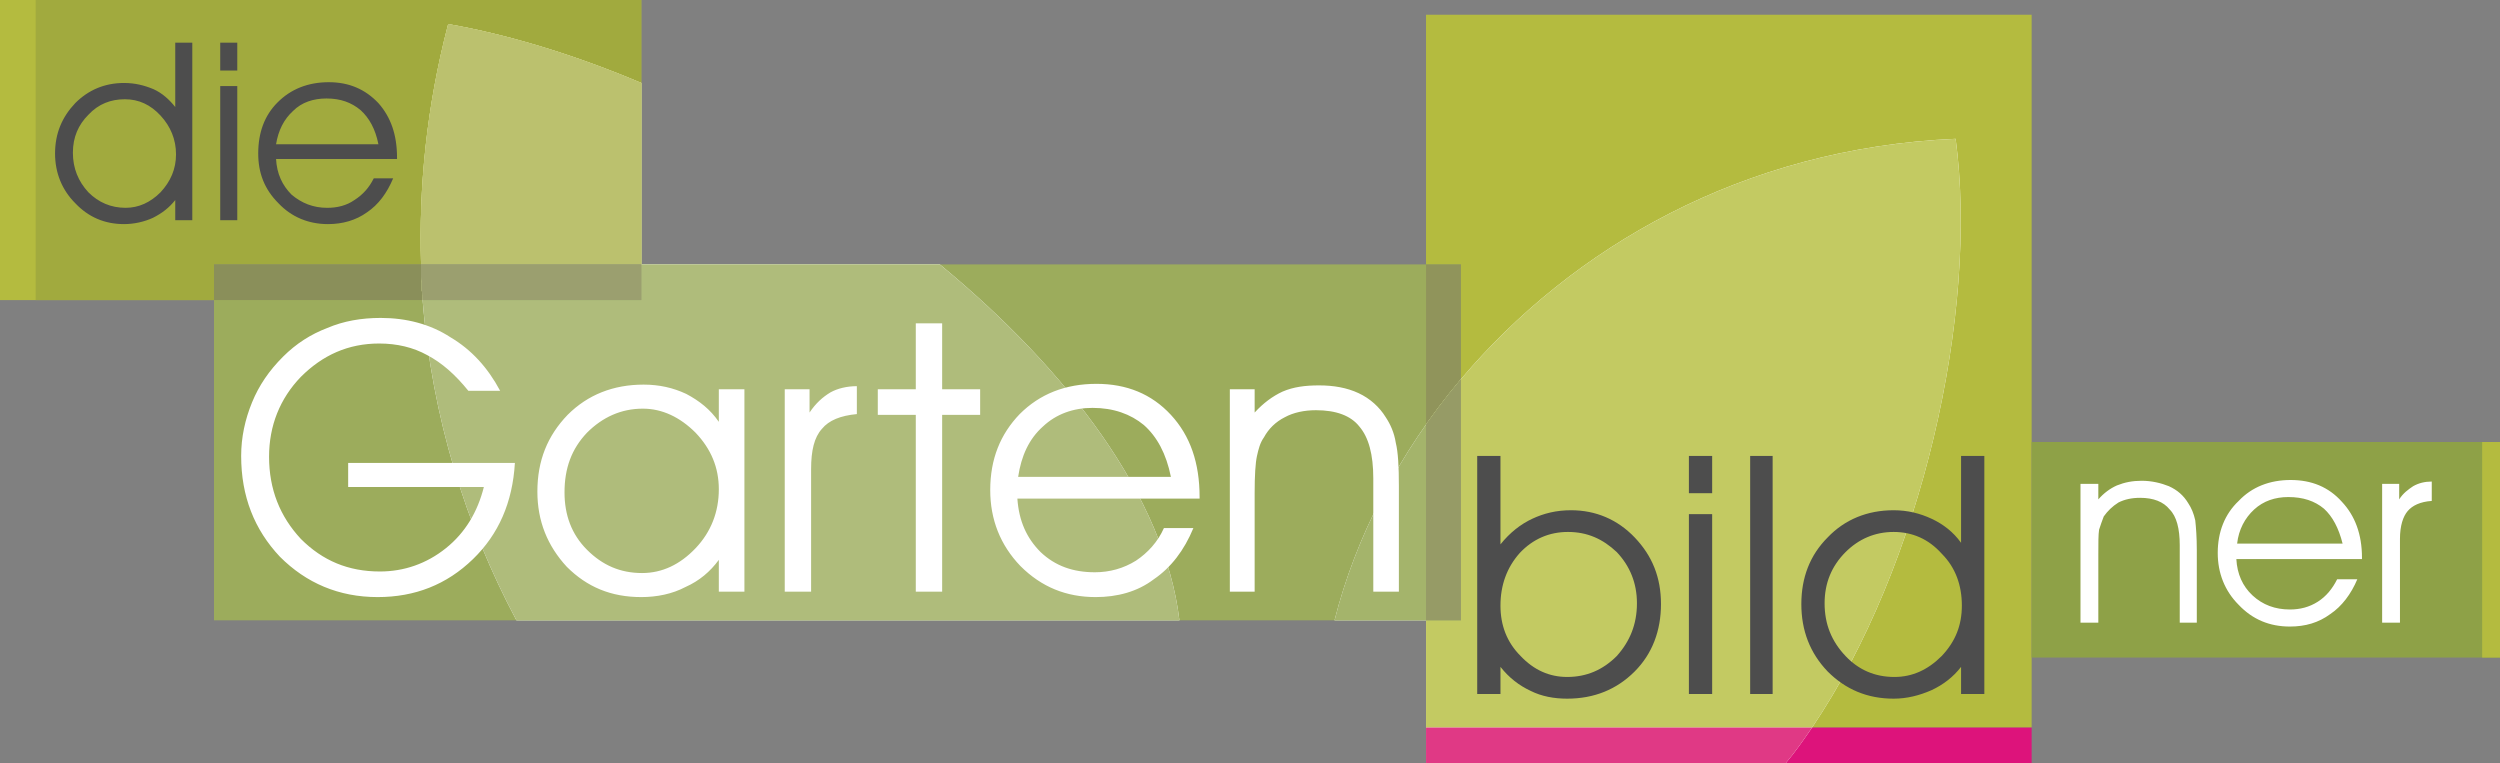 <?xml version="1.0" encoding="UTF-8" standalone="no"?>
<!-- Creator: CorelDRAW -->

<svg
   xmlns:dc="http://purl.org/dc/elements/1.1/"
   xmlns:cc="http://creativecommons.org/ns#"
   xmlns:rdf="http://www.w3.org/1999/02/22-rdf-syntax-ns#"
   xmlns:svg="http://www.w3.org/2000/svg"
   xmlns="http://www.w3.org/2000/svg"
   xmlns:sodipodi="http://sodipodi.sourceforge.net/DTD/sodipodi-0.dtd"
   xmlns:inkscape="http://www.inkscape.org/namespaces/inkscape"
   xml:space="preserve"
   x="-1.612in"
   y="0.492in"
   width="3.224in"
   height="0.984in"
   style="shape-rendering:geometricPrecision; text-rendering:geometricPrecision; image-rendering:optimizeQuality"
   viewBox="-1612 0 3224 984"
   version="1.1"
   id="svg172"
   sodipodi:docname="Logo_2015.bw-text.svg"
   inkscape:version="0.92.3 (2405546, 2018-03-11)"><rect x="-1612" y="0" width="3224" height="984" fill="#808080" stroke="none"/><sodipodi:namedview
   pagecolor="#ffffff"
   bordercolor="#666666"
   borderopacity="1"
   objecttolerance="10"
   gridtolerance="10"
   guidetolerance="10"
   inkscape:pageopacity="0"
   inkscape:pageshadow="2"
   inkscape:window-width="1280"
   inkscape:window-height="969"
   id="namedview174"
   showgrid="false"
   inkscape:zoom="1.4852496"
   inkscape:cx="104.44425"
   inkscape:cy="67.568138"
   inkscape:window-x="1920"
   inkscape:window-y="27"
   inkscape:window-maximized="1"
   inkscape:current-layer="g168" />
 <defs
   id="defs4">
  <style
   type="text/css"
   id="style2">
   <![CDATA[
    .fil7 {fill:none}
    .fil12 {fill:#1F1A17}
    .fil25 {fill:#373432}
    .fil17 {fill:#4C4947}
    .fil11 {fill:#8C7969}
    .fil6 {fill:#977770}
    .fil29 {fill:#9F7F79}
    .fil21 {fill:#A68882}
    .fil2 {fill:#DD137B}
    .fil24 {fill:#E03985}
    .fil16 {fill:#E45190}
    .fil8 {fill:#8EA147}
    .fil3 {fill:#9CAC5C}
    .fil26 {fill:#A4B46B}
    .fil18 {fill:#AFBC7B}
    .fil13 {fill:#FFFFFF}
    .fil10 {fill:#83885A}
    .fil9 {fill:#878C5B}
    .fil5 {fill:#8A8F5A}
    .fil4 {fill:#90945B}
    .fil28 {fill:#949865}
    .fil27 {fill:#969B66}
    .fil20 {fill:#9B9F6F}
    .fil19 {fill:#9DA270}
    .fil1 {fill:#A1AA3E}
    .fil0 {fill:#B4BB3F}
    .fil23 {fill:#B5BC63}
    .fil15 {fill:#BBC16E}
    .fil22 {fill:#C3CA62}
    .fil14 {fill:#CBD06D}
   ]]>
  </style>
 </defs>
 <g
   id="g170">
  <g
   id="g168">
   <defs
   id="defs24">
    <clipPath
   id="id0">
     <path
   d="M-1336 341l1608 0 0 459 -1608 0 0 -459z"
   id="path6" />
    </clipPath>
    <clipPath
   id="id1">
     <path
   d="M1008 570l604 0 0 278 -604 0 0 -278z"
   id="path9" />
    </clipPath>
    <clipPath
   id="id2">
     <path
   d="M-946 800c-65,-122 -109,-262 -121,-413l0 0c0,-4 0,-8 -1,-12 0,-3 0,-6 0,-8 0,-1 0,-1 0,-2 0,-3 -1,-6 -1,-10 0,0 0,0 0,0 0,-2 0,-4 0,-6 0,0 0,0 0,0 0,-1 0,-1 0,-1 0,-2 0,-4 0,-5 0,-1 0,-2 0,-2l0 0c-3,-100 7,-203 35,-310 79,14 164,40 249,76l0 234 385 0c165,136 290,300 309,459l-855 0z"
   id="path12" />
    </clipPath>
    <clipPath
   id="id3">
     <path
   d="M-946 800c-65,-122 -109,-262 -121,-413l0 0c0,-4 0,-8 -1,-12 0,-3 0,-6 0,-8 0,-1 0,-1 0,-2 0,-3 -1,-6 -1,-10 0,0 0,0 0,0 0,-2 0,-4 0,-6 0,0 0,0 0,0 0,-1 0,-1 0,-1 0,-2 0,-4 0,-5 0,-1 0,-2 0,-2l0 0 284 0 385 0c165,136 290,300 309,459l-855 0z"
   id="path15" />
    </clipPath>
    <clipPath
   id="id4">
     <path
   d="M725 938c-11,16 -22,32 -34,46l-464 0 0 -46 0 0 0 -138 -118 0c27,-107 83,-216 163,-311l0 0c143,-169 363,-298 638,-310 30,225 -44,550 -185,759z"
   id="path18" />
    </clipPath>
    <clipPath
   id="id5">
     <path
   d="M227 800l-118 0c27,-107 83,-216 163,-311l0 0 0 311 -45 0z"
   id="path21" />
    </clipPath>
   </defs>
   <path
   id="172604888"
   class="fil0"
   d="M-1612 0l827 0 0 387 -827 0 0 -387z" />
   <path
   id="172604976"
   class="fil1"
   d="M-1566 0l781 0 0 387 -781 0 0 -387z" />
   <path
   id="172605064"
   class="fil2"
   d="M227 984l781 0 0 -46 -781 0 0 46z" />
   <path
   id="172605152"
   class="fil0"
   d="M227 19l781 0 0 919 -781 0 0 -919z" />
   <g
   style="clip-path:url(#id0)"
   clip-path="url(#id0)"
   id="g42">
    <path
   id="172605240"
   class="fil3"
   d="M-2336 -659l3608 0 0 2459 -3608 0 0 -2459z" />
    <g
   id="Ebene 1">
     <g
   id="g39">
      <path
   id="path31"
   class="fil4"
   d="M-1612 0l827 0 0 387 -827 0 0 -387z" />
      <path
   id="path33"
   class="fil5"
   d="M-1566 0l781 0 0 387 -781 0 0 -387z" />
      <path
   id="path35"
   class="fil6"
   d="M227 984l781 0 0 -46 -781 0 0 46z" />
      <path
   id="path37"
   class="fil4"
   d="M227 19l781 0 0 919 -781 0 0 -919z" />
     </g>
    </g>
   </g>
   <path
   id="path44"
   class="fil7"
   d="M-1336 341l1608 0 0 459 -1608 0 0 -459z" />
   <g
   style="clip-path:url(#id1)"
   clip-path="url(#id1)"
   id="g61">
    <path
   id="172605328"
   class="fil8"
   d="M8 -430l2604 0 0 2278 -2604 0 0 -2278z" />
    <g
   id="g59">
     <g
   id="g57">
      <path
   id="path47"
   class="fil9"
   d="M-1612 0l827 0 0 387 -827 0 0 -387z" />
      <path
   id="path49"
   class="fil10"
   d="M-1566 0l781 0 0 387 -781 0 0 -387z" />
      <path
   id="path51"
   class="fil11"
   d="M227 984l781 0 0 -46 -781 0 0 46z" />
      <path
   id="path53"
   class="fil9"
   d="M227 19l781 0 0 919 -781 0 0 -919z" />
      <path
   id="path55"
   class="fil7"
   d="M-1336 341l1608 0 0 459 -1608 0 0 -459z" />
     </g>
    </g>
   </g>
   <path
   id="path63"
   class="fil7"
   d="M1008 570l604 0 0 278 -604 0 0 -278z" />
   <path
   id="172605416"
   class="fil12"
   d="M1071 624l23 0 0 20c7,-8 15,-14 24,-18 10,-4 20,-6 32,-6 13,0 25,3 35,7 11,5 19,12 25,22 4,6 7,13 9,22 1,9 2,22 2,38l0 94 -22 0 0 -100c0,-21 -4,-37 -13,-46 -8,-10 -21,-15 -38,-15 -11,0 -20,2 -28,6 -8,5 -14,11 -19,18 -2,5 -4,11 -6,17 -1,6 -1,17 -1,33l0 87 -23 0 0 -179zm363 97l-162 0c1,19 8,35 21,47 13,12 29,18 48,18 13,0 25,-3 36,-10 11,-7 19,-17 25,-29l26 0c-8,19 -20,35 -35,45 -15,11 -32,16 -52,16 -26,0 -48,-9 -66,-28 -18,-18 -27,-41 -27,-67 0,-27 9,-50 27,-67 17,-18 40,-27 67,-27 27,0 49,9 66,28 17,18 26,42 26,72l0 2zm-25 -20c-5,-20 -13,-35 -24,-45 -12,-10 -27,-15 -46,-15 -17,0 -32,5 -44,16 -12,11 -20,26 -22,44l136 0zm74 102l-23 0 0 -179 22 0 0 20c5,-8 12,-13 18,-17 7,-4 15,-6 24,-6l0 25c-15,1 -25,6 -31,13 -6,7 -10,19 -10,36l0 108z"
   style="fill:#ffffff" />
   <g
   style="clip-path:url(#id2)"
   clip-path="url(#id2)"
   id="g85">
    <path
   id="172605504"
   class="fil13"
   d="M-2070 -969l2979 0 0 2769 -2979 0 0 -2769z" />
    <g
   id="g83">
     <g
   id="g81">
      <path
   id="path67"
   class="fil14"
   d="M-1612 0l827 0 0 387 -827 0 0 -387z" />
      <path
   id="path69"
   class="fil15"
   d="M-1566 0l781 0 0 387 -781 0 0 -387z" />
      <path
   id="path71"
   class="fil16"
   d="M227 984l781 0 0 -46 -781 0 0 46z" />
      <path
   id="path73"
   class="fil14"
   d="M227 19l781 0 0 919 -781 0 0 -919z" />
      <path
   id="path75"
   class="fil7"
   d="M-1336 341l1608 0 0 459 -1608 0 0 -459z" />
      <path
   id="path77"
   class="fil7"
   d="M1008 570l604 0 0 278 -604 0 0 -278z" />
      <path
   id="path79"
   class="fil17"
   d="M1071 624l23 0 0 20c7,-8 15,-14 24,-18 10,-4 20,-6 32,-6 13,0 25,3 35,7 11,5 19,12 25,22 4,6 7,13 9,22 1,9 2,22 2,38l0 94 -22 0 0 -100c0,-21 -4,-37 -13,-46 -8,-10 -21,-15 -38,-15 -11,0 -20,2 -28,6 -8,5 -14,11 -19,18 -2,5 -4,11 -6,17 -1,6 -1,17 -1,33l0 87 -23 0 0 -179zm363 97l-162 0c1,19 8,35 21,47 13,12 29,18 48,18 13,0 25,-3 36,-10 11,-7 19,-17 25,-29l26 0c-8,19 -20,35 -35,45 -15,11 -32,16 -52,16 -26,0 -48,-9 -66,-28 -18,-18 -27,-41 -27,-67 0,-27 9,-50 27,-67 17,-18 40,-27 67,-27 27,0 49,9 66,28 17,18 26,42 26,72l0 2zm-25 -20c-5,-20 -13,-35 -24,-45 -12,-10 -27,-15 -46,-15 -17,0 -32,5 -44,16 -12,11 -20,26 -22,44l136 0zm74 102l-23 0 0 -179 22 0 0 20c5,-8 12,-13 18,-17 7,-4 15,-6 24,-6l0 25c-15,1 -25,6 -31,13 -6,7 -10,19 -10,36l0 108z" />
     </g>
    </g>
   </g>
   <path
   id="path87"
   class="fil7"
   d="M-946 800c-65,-122 -109,-262 -121,-413l0 0c0,-4 0,-8 -1,-12 0,-3 0,-6 0,-8 0,-1 0,-1 0,-2 0,-3 -1,-6 -1,-10 0,0 0,0 0,0 0,-2 0,-4 0,-6 0,0 0,0 0,0 0,-1 0,-1 0,-1 0,-2 0,-4 0,-5 0,-1 0,-2 0,-2l0 0c-3,-100 7,-203 35,-310 79,14 164,40 249,76l0 234 385 0c165,136 290,300 309,459l-855 0z" />
   <g
   style="clip-path:url(#id3)"
   clip-path="url(#id3)"
   id="g109">
    <path
   id="path89"
   class="fil18"
   d="M-2069 -659l2978 0 0 2459 -2978 0 0 -2459z" />
    <g
   id="g107">
     <g
   id="g105">
      <path
   id="path91"
   class="fil19"
   d="M-1612 0l827 0 0 387 -827 0 0 -387z" />
      <path
   id="path93"
   class="fil20"
   d="M-1566 0l781 0 0 387 -781 0 0 -387z" />
      <path
   id="path95"
   class="fil21"
   d="M227 984l781 0 0 -46 -781 0 0 46z" />
      <path
   id="path97"
   class="fil19"
   d="M227 19l781 0 0 919 -781 0 0 -919z" />
      <path
   id="path99"
   class="fil7"
   d="M-1336 341l1608 0 0 459 -1608 0 0 -459z" />
      <path
   id="path101"
   class="fil7"
   d="M1008 570l604 0 0 278 -604 0 0 -278z" />
      <path
   id="path103"
   class="fil17"
   d="M1071 624l23 0 0 20c7,-8 15,-14 24,-18 10,-4 20,-6 32,-6 13,0 25,3 35,7 11,5 19,12 25,22 4,6 7,13 9,22 1,9 2,22 2,38l0 94 -22 0 0 -100c0,-21 -4,-37 -13,-46 -8,-10 -21,-15 -38,-15 -11,0 -20,2 -28,6 -8,5 -14,11 -19,18 -2,5 -4,11 -6,17 -1,6 -1,17 -1,33l0 87 -23 0 0 -179zm363 97l-162 0c1,19 8,35 21,47 13,12 29,18 48,18 13,0 25,-3 36,-10 11,-7 19,-17 25,-29l26 0c-8,19 -20,35 -35,45 -15,11 -32,16 -52,16 -26,0 -48,-9 -66,-28 -18,-18 -27,-41 -27,-67 0,-27 9,-50 27,-67 17,-18 40,-27 67,-27 27,0 49,9 66,28 17,18 26,42 26,72l0 2zm-25 -20c-5,-20 -13,-35 -24,-45 -12,-10 -27,-15 -46,-15 -17,0 -32,5 -44,16 -12,11 -20,26 -22,44l136 0zm74 102l-23 0 0 -179 22 0 0 20c5,-8 12,-13 18,-17 7,-4 15,-6 24,-6l0 25c-15,1 -25,6 -31,13 -6,7 -10,19 -10,36l0 108z" />
     </g>
    </g>
   </g>
   <path
   id="path111"
   class="fil7"
   d="M-946 800c-65,-122 -109,-262 -121,-413l0 0c0,-4 0,-8 -1,-12 0,-3 0,-6 0,-8 0,-1 0,-1 0,-2 0,-3 -1,-6 -1,-10 0,0 0,0 0,0 0,-2 0,-4 0,-6 0,0 0,0 0,0 0,-1 0,-1 0,-1 0,-2 0,-4 0,-5 0,-1 0,-2 0,-2l0 0c-3,-100 7,-203 35,-310 79,14 164,40 249,76l0 234 385 0c165,136 290,300 309,459l-855 0z" />
   <g
   style="clip-path:url(#id4)"
   clip-path="url(#id4)"
   id="g134">
    <path
   id="172605592"
   class="fil13"
   d="M-891 -821l2807 0 0 2805 -2807 0 0 -2805z" />
    <g
   id="g132">
     <g
   id="g130">
      <path
   id="path114"
   class="fil22"
   d="M-1612 0l827 0 0 387 -827 0 0 -387z" />
      <path
   id="path116"
   class="fil23"
   d="M-1566 0l781 0 0 387 -781 0 0 -387z" />
      <path
   id="path118"
   class="fil24"
   d="M227 984l781 0 0 -46 -781 0 0 46z" />
      <path
   id="path120"
   class="fil22"
   d="M227 19l781 0 0 919 -781 0 0 -919z" />
      <path
   id="path122"
   class="fil7"
   d="M-1336 341l1608 0 0 459 -1608 0 0 -459z" />
      <path
   id="path124"
   class="fil7"
   d="M1008 570l604 0 0 278 -604 0 0 -278z" />
      <path
   id="path126"
   class="fil25"
   d="M1071 624l23 0 0 20c7,-8 15,-14 24,-18 10,-4 20,-6 32,-6 13,0 25,3 35,7 11,5 19,12 25,22 4,6 7,13 9,22 1,9 2,22 2,38l0 94 -22 0 0 -100c0,-21 -4,-37 -13,-46 -8,-10 -21,-15 -38,-15 -11,0 -20,2 -28,6 -8,5 -14,11 -19,18 -2,5 -4,11 -6,17 -1,6 -1,17 -1,33l0 87 -23 0 0 -179zm363 97l-162 0c1,19 8,35 21,47 13,12 29,18 48,18 13,0 25,-3 36,-10 11,-7 19,-17 25,-29l26 0c-8,19 -20,35 -35,45 -15,11 -32,16 -52,16 -26,0 -48,-9 -66,-28 -18,-18 -27,-41 -27,-67 0,-27 9,-50 27,-67 17,-18 40,-27 67,-27 27,0 49,9 66,28 17,18 26,42 26,72l0 2zm-25 -20c-5,-20 -13,-35 -24,-45 -12,-10 -27,-15 -46,-15 -17,0 -32,5 -44,16 -12,11 -20,26 -22,44l136 0zm74 102l-23 0 0 -179 22 0 0 20c5,-8 12,-13 18,-17 7,-4 15,-6 24,-6l0 25c-15,1 -25,6 -31,13 -6,7 -10,19 -10,36l0 108z" />
      <path
   id="path128"
   class="fil7"
   d="M-946 800c-65,-122 -109,-262 -121,-413l0 0c0,-4 0,-8 -1,-12 0,-3 0,-6 0,-8 0,-1 0,-1 0,-2 0,-3 -1,-6 -1,-10 0,0 0,0 0,0 0,-2 0,-4 0,-6 0,0 0,0 0,0 0,-1 0,-1 0,-1 0,-2 0,-4 0,-5 0,-1 0,-2 0,-2l0 0c-3,-100 7,-203 35,-310 79,14 164,40 249,76l0 234 385 0c165,136 290,300 309,459l-855 0z" />
     </g>
    </g>
   </g>
   <path
   id="path136"
   class="fil7"
   d="M725 938c-11,16 -22,32 -34,46l-464 0 0 -46 0 0 0 -138 -118 0c27,-107 83,-216 163,-311l0 0c143,-169 363,-298 638,-310 30,225 -44,550 -185,759z" />
   <g
   style="clip-path:url(#id5)"
   clip-path="url(#id5)"
   id="g160">
    <path
   id="path138"
   class="fil26"
   d="M-891 -511l2163 0 0 2311 -2163 0 0 -2311z" />
    <g
   id="g158">
     <g
   id="g156">
      <path
   id="path140"
   class="fil27"
   d="M-1612 0l827 0 0 387 -827 0 0 -387z" />
      <path
   id="path142"
   class="fil28"
   d="M-1566 0l781 0 0 387 -781 0 0 -387z" />
      <path
   id="path144"
   class="fil29"
   d="M227 984l781 0 0 -46 -781 0 0 46z" />
      <path
   id="path146"
   class="fil27"
   d="M227 19l781 0 0 919 -781 0 0 -919z" />
      <path
   id="path148"
   class="fil7"
   d="M-1336 341l1608 0 0 459 -1608 0 0 -459z" />
      <path
   id="path150"
   class="fil7"
   d="M1008 570l604 0 0 278 -604 0 0 -278z" />
      <path
   id="path152"
   class="fil25"
   d="M1071 624l23 0 0 20c7,-8 15,-14 24,-18 10,-4 20,-6 32,-6 13,0 25,3 35,7 11,5 19,12 25,22 4,6 7,13 9,22 1,9 2,22 2,38l0 94 -22 0 0 -100c0,-21 -4,-37 -13,-46 -8,-10 -21,-15 -38,-15 -11,0 -20,2 -28,6 -8,5 -14,11 -19,18 -2,5 -4,11 -6,17 -1,6 -1,17 -1,33l0 87 -23 0 0 -179zm363 97l-162 0c1,19 8,35 21,47 13,12 29,18 48,18 13,0 25,-3 36,-10 11,-7 19,-17 25,-29l26 0c-8,19 -20,35 -35,45 -15,11 -32,16 -52,16 -26,0 -48,-9 -66,-28 -18,-18 -27,-41 -27,-67 0,-27 9,-50 27,-67 17,-18 40,-27 67,-27 27,0 49,9 66,28 17,18 26,42 26,72l0 2zm-25 -20c-5,-20 -13,-35 -24,-45 -12,-10 -27,-15 -46,-15 -17,0 -32,5 -44,16 -12,11 -20,26 -22,44l136 0zm74 102l-23 0 0 -179 22 0 0 20c5,-8 12,-13 18,-17 7,-4 15,-6 24,-6l0 25c-15,1 -25,6 -31,13 -6,7 -10,19 -10,36l0 108z" />
      <path
   id="path154"
   class="fil7"
   d="M-946 800c-65,-122 -109,-262 -121,-413l0 0c0,-4 0,-8 -1,-12 0,-3 0,-6 0,-8 0,-1 0,-1 0,-2 0,-3 -1,-6 -1,-10 0,0 0,0 0,0 0,-2 0,-4 0,-6 0,0 0,0 0,0 0,-1 0,-1 0,-1 0,-2 0,-4 0,-5 0,-1 0,-2 0,-2l0 0c-3,-100 7,-203 35,-310 79,14 164,40 249,76l0 234 385 0c165,136 290,300 309,459l-855 0z" />
     </g>
    </g>
   </g>
   <path
   id="path162"
   class="fil7"
   d="M725 938c-11,16 -22,32 -34,46l-464 0 0 -46 0 0 0 -138 -118 0c27,-107 83,-216 163,-311l0 0c143,-169 363,-298 638,-310 30,225 -44,550 -185,759z" />
   <path
   id="172605680"
   class="fil12"
   d="M-1163 597l215 0c-3,51 -21,92 -54,124 -34,33 -75,49 -123,49 -50,0 -92,-18 -126,-52 -33,-35 -50,-78 -50,-130 0,-24 5,-47 14,-69 9,-22 22,-41 40,-59 17,-17 36,-29 57,-37 21,-9 44,-13 69,-13 33,0 64,8 90,25 27,16 48,39 64,69l-41 0c-17,-21 -34,-36 -53,-46 -18,-10 -39,-15 -62,-15 -40,0 -73,15 -101,43 -27,28 -41,63 -41,103 0,42 14,77 41,106 28,28 61,42 102,42 31,0 60,-10 85,-30 25,-20 41,-47 49,-79l-175 0 0 -31zm478 34c0,-28 -10,-52 -30,-73 -20,-20 -43,-31 -68,-31 -28,0 -52,11 -72,31 -20,21 -29,46 -29,77 0,29 9,54 29,74 20,20 43,30 71,30 26,0 49,-11 69,-32 20,-21 30,-47 30,-76zm0 91c-11,15 -25,27 -43,35 -17,9 -37,13 -57,13 -39,0 -70,-13 -96,-39 -25,-27 -38,-59 -38,-97 0,-40 13,-72 39,-99 26,-26 59,-39 98,-39 20,0 38,4 55,12 17,9 31,20 42,36l0 -42 33 0 0 261 -33 0 0 -41zm119 41l-34 0 0 -261 32 0 0 30c8,-12 17,-20 27,-26 9,-5 21,-8 34,-8l0 36c-21,2 -36,8 -45,19 -10,11 -14,28 -14,52l0 158zm135 0l0 -228 -49 0 0 -33 49 0 0 -85 34 0 0 85 49 0 0 33 -49 0 0 228 -34 0zm366 -120l-235 0c2,29 12,51 30,69 19,18 42,26 70,26 19,0 37,-5 53,-15 15,-10 28,-24 36,-42l38 0c-12,29 -29,51 -51,66 -21,16 -47,23 -75,23 -38,0 -70,-13 -97,-40 -26,-27 -39,-60 -39,-98 0,-40 13,-72 38,-98 26,-26 59,-39 99,-39 39,0 71,13 96,40 25,27 37,62 37,106l0 2zm-37 -28c-6,-30 -18,-52 -35,-67 -17,-14 -39,-22 -66,-22 -25,0 -47,8 -64,24 -18,16 -28,38 -32,65l197 0zm76 -113l32 0 0 30c11,-12 23,-21 36,-27 14,-6 29,-8 47,-8 19,0 36,3 51,10 15,7 27,18 35,31 6,9 11,20 13,33 3,12 4,31 4,56l0 136 -33 0 0 -146c0,-31 -6,-53 -18,-67 -11,-14 -30,-21 -56,-21 -15,0 -29,3 -40,9 -12,6 -21,15 -27,26 -5,7 -7,15 -9,24 -2,9 -3,25 -3,48l0 127 -32 0 0 -261z"
   style="fill:#ffffff" />
   <path
   id="172605768"
   class="fil12"
   d="M-1385 199c0,-19 -7,-36 -20,-50 -13,-14 -28,-21 -46,-21 -18,0 -34,6 -47,20 -13,13 -20,29 -20,49 0,20 7,37 20,51 13,13 29,20 48,20 17,0 32,-7 45,-20 13,-14 20,-30 20,-49zm-1 -61l0 -38 0 -45 22 0 0 229 -22 0 0 -26c-8,10 -17,17 -29,23 -11,5 -24,8 -37,8 -25,0 -46,-9 -63,-27 -17,-17 -26,-39 -26,-64 0,-26 9,-47 26,-65 17,-17 38,-26 63,-26 14,0 26,3 38,8 11,5 20,13 28,23zm80 -47l-22 0 0 -36 22 0 0 36zm-22 193l0 -173 22 0 0 173 -22 0zm228 -79l-156 0c1,19 8,34 20,46 13,11 28,17 46,17 13,0 25,-3 35,-10 11,-7 19,-16 25,-28l25 0c-8,19 -19,34 -34,44 -14,10 -31,15 -50,15 -25,0 -47,-9 -64,-27 -18,-18 -26,-39 -26,-64 0,-27 8,-49 25,-66 17,-17 39,-26 66,-26 26,0 47,9 64,27 16,18 24,41 24,70l0 2zm-24 -19c-4,-20 -12,-34 -23,-44 -12,-10 -26,-15 -44,-15 -17,0 -32,5 -43,16 -12,11 -19,25 -22,43l132 0z"
   style="fill:#4d4d4d" />
   <path
   id="172605856"
   class="fil12"
   d="M323 588l0 97 0 17c12,-15 26,-26 41,-33 15,-7 31,-11 50,-11 32,0 60,12 82,35 23,24 34,52 34,86 0,34 -11,64 -34,87 -23,23 -52,35 -87,35 -17,0 -33,-3 -47,-10 -15,-7 -28,-17 -39,-31l0 35 -30 0 0 -307 30 0zm0 193c0,25 8,47 26,65 17,18 37,27 60,27 25,0 46,-9 64,-27 17,-19 26,-41 26,-68 0,-26 -9,-48 -26,-66 -18,-17 -38,-26 -63,-26 -24,0 -45,9 -62,27 -17,19 -25,42 -25,68zm273 -145l-30 0 0 -48 30 0 0 48zm-30 259l0 -232 30 0 0 232 -30 0zm79 0l0 -307 29 0 0 307 -29 0zm273 -114c0,-26 -8,-49 -26,-67 -17,-19 -38,-28 -62,-28 -24,0 -45,9 -62,26 -18,18 -27,40 -27,66 0,27 9,49 27,68 17,18 38,27 63,27 23,0 43,-9 61,-27 18,-19 26,-40 26,-65zm-1 -81l0 -52 0 -60 30 0 0 307 -30 0 0 -35c-10,13 -23,23 -38,30 -16,7 -32,11 -49,11 -34,0 -62,-12 -85,-35 -23,-24 -34,-53 -34,-87 0,-34 11,-63 34,-86 22,-23 51,-35 85,-35 18,0 34,4 49,11 15,7 28,17 38,31z"
   style="fill:#4d4d4d" />
   <path
   id="172605944"
   class="fil0"
   d="M1589 570l23 0 0 278 -23 0 0 -278z" />
  </g>
 </g>
</svg>